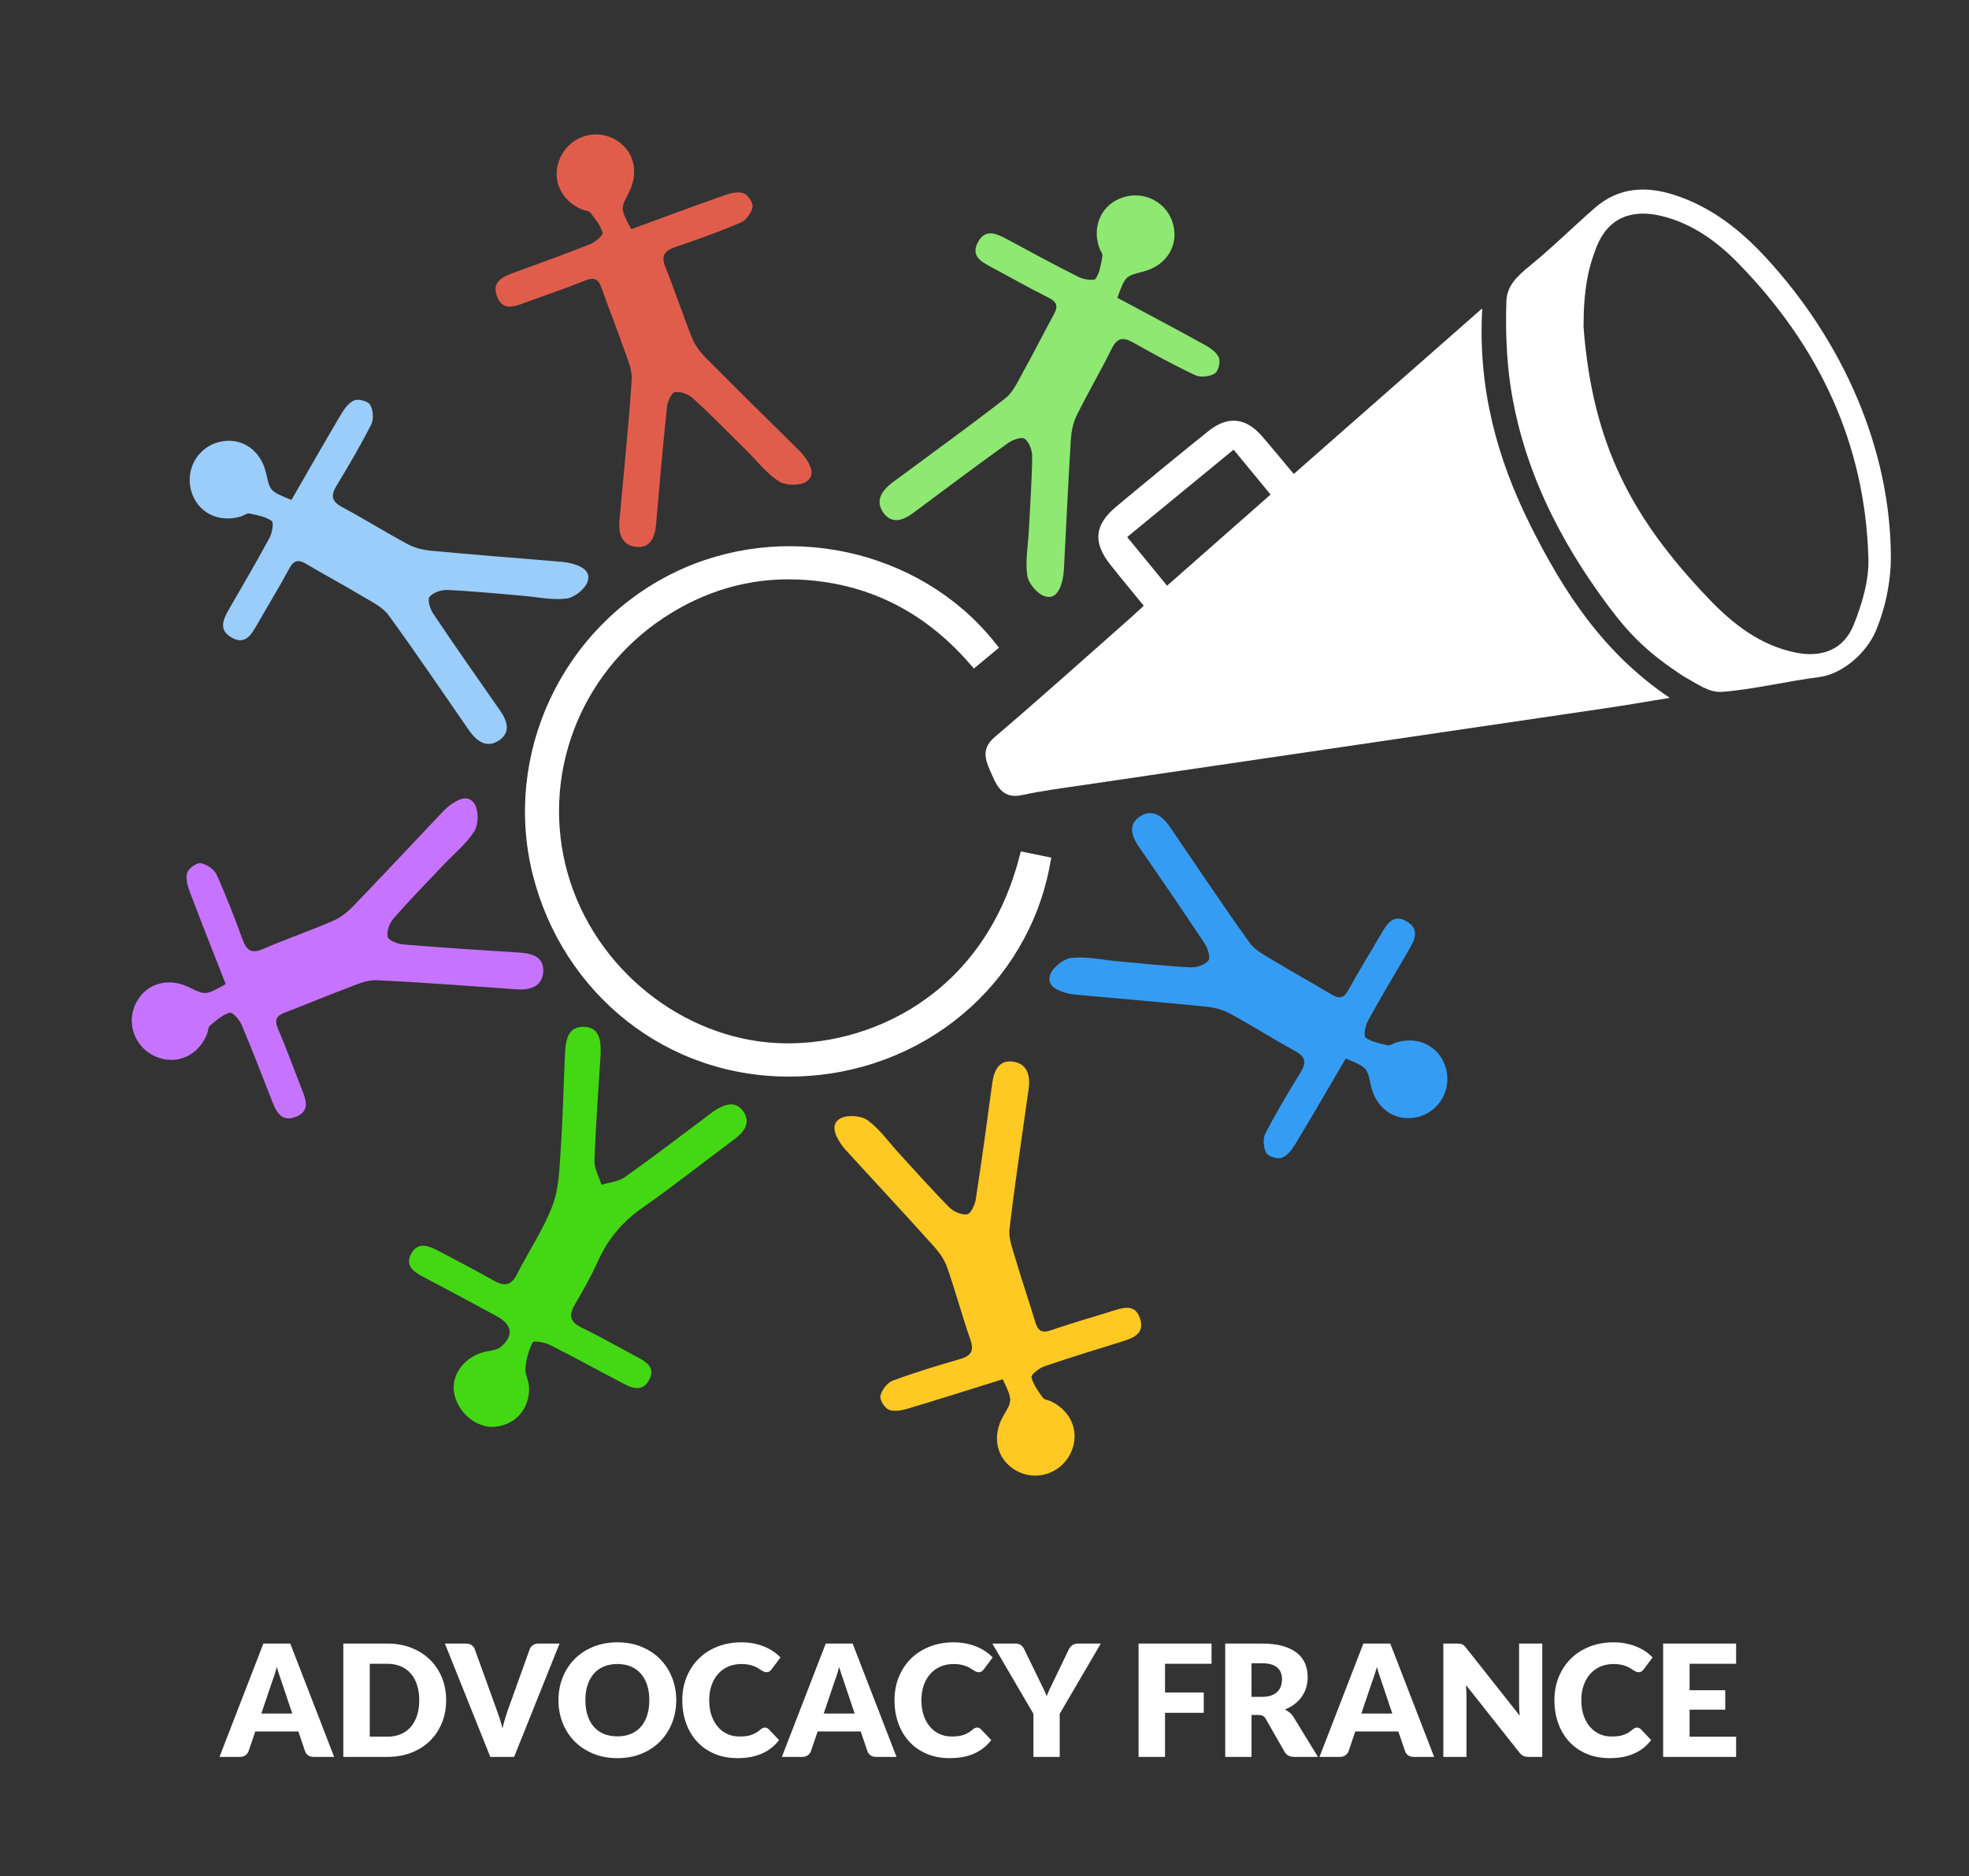 <?xml version="1.0" encoding="utf-8"?>
<!-- Generator: Adobe Illustrator 16.0.0, SVG Export Plug-In . SVG Version: 6.00 Build 0)  -->
<!DOCTYPE svg PUBLIC "-//W3C//DTD SVG 1.1//EN" "http://www.w3.org/Graphics/SVG/1.1/DTD/svg11.dtd">
<svg version="1.1" id="Calque_1" xmlns="http://www.w3.org/2000/svg" xmlns:xlink="http://www.w3.org/1999/xlink" x="0px" y="0px"
	 width="544.244px" height="518.558px" viewBox="0 0 544.244 518.558" enable-background="new 0 0 544.244 518.558"
	 xml:space="preserve">
<rect x="0" y="0" width="544.244" height="518.558" fill="#333333" stroke="none"/>
<g>
	<defs>
		<rect id="SVGID_1_" width="544.244" height="518.558"/>
	</defs>
	<clipPath id="SVGID_2_">
		<use xlink:href="#SVGID_1_"  overflow="visible"/>
	</clipPath>
	<path clip-path="url(#SVGID_2_)" fill="#FFFFFF" d="M316.144,167.438c-3.207-3.931-6.289-7.615-9.266-11.382
		c-4.835-6.116-4.389-10.97,1.63-15.993c8.441-7.046,16.938-14.028,25.513-20.911c5.364-4.306,10.352-3.736,14.855,1.473
		c2.813,3.254,5.538,6.585,8.729,10.391c17.309-15.211,34.354-30.192,52.102-45.79c-1.274,21.862,4.01,41.392,13.274,59.933
		c9.158,18.324,20.097,35.309,38.546,47.738c-6.434,1.047-11.853,2-17.294,2.802c-48.353,7.127-96.711,14.219-145.063,21.343
		c-5.59,0.823-11.21,1.55-16.727,2.739c-4.838,1.043-6.693-1.929-8.175-5.398c-1.526-3.576-3.602-7.012,0.711-10.681
		c12.435-10.579,24.572-21.504,36.82-32.3C313.16,170.203,314.479,168.959,316.144,167.438 M322.588,161.897
		c9.68-8.525,18.964-16.702,28.606-25.195c-3.447-4.189-6.661-8.092-10.217-12.414c-9.945,8.165-19.485,15.999-29.42,24.155
		C315.378,153.103,318.795,157.27,322.588,161.897"/>
	<path clip-path="url(#SVGID_2_)" fill="#FFFFFF" d="M522.648,154.257c0.001,5.109-1.012,12.652-4.173,20.165
		c-2.484,5.901-9.067,11.919-15.723,12.746c-8.248,1.024-18.576,3.491-26.847,4.078c-3.557,0.252-6.918-2.295-10.813-4.46
		c-9.052-5.976-14.252-10.854-20.375-19.046c-13.734-18.369-23.866-38.476-27.249-61.37c-1.08-7.311-1.349-15.697-1.092-23.139
		c0.146-4.231,2.964-6.887,6.488-9.758c6.188-5.039,11.875-10.686,17.886-15.948c6.539-5.724,14.036-6.216,22.01-3.652
		c10.136,3.26,18.209,9.606,25.284,17.266C509.487,94.355,522.648,124.264,522.648,154.257 M437.7,90.333
		c2.471,32.583,13.434,52.941,34.418,74.974c6.706,7.042,14.271,13.055,24.194,15.074c7.278,1.481,13.302-0.816,16.046-7.64
		c2.306-5.736,4.243-12.183,4.082-18.255c-0.848-31.924-13.737-58.879-35.821-81.563c-5.949-6.113-12.811-11.151-21.389-13.229
		c-8.298-2.01-14.784,0.599-17.92,8.503C439.02,73.968,437.7,80.04,437.7,90.333"/>
	<path clip-path="url(#SVGID_2_)" fill="#E05D4C" d="M174.468,63.351c8.761-3.205,17.298-6.393,25.895-9.414
		c1.628-0.573,3.702-1.056,5.178-0.513c1.201,0.441,2.693,2.649,2.478,3.771c-0.312,1.62-1.748,3.672-3.232,4.307
		c-5.949,2.546-12.067,4.721-18.195,6.819c-2.984,1.022-3.921,2.378-2.653,5.522c2.608,6.47,4.749,13.129,7.365,19.596
		c0.84,2.077,2.336,4.024,3.931,5.635c7.969,8.045,16.074,15.955,24.119,23.925c1.063,1.053,2.181,2.086,3.057,3.286
		c1.643,2.253,3.166,5.27,0.288,6.951c-1.888,1.102-5.634,0.984-7.478-0.223c-3.413-2.234-6.036-5.672-8.998-8.598
		c-4.858-4.798-9.626-9.695-14.658-14.302c-1.247-1.142-3.5-2.018-5.034-1.716c-0.997,0.196-2.027,2.695-2.191,4.251
		c-1.129,10.732-2.07,21.484-2.991,32.236c-0.302,3.517-1.482,6.644-5.443,6.283c-4.143-0.376-5.001-3.813-4.671-7.479
		c1.157-12.897,2.514-25.78,3.375-38.697c0.187-2.8-1.194-5.778-2.162-8.567c-1.961-5.651-4.199-11.207-6.187-16.849
		c-0.84-2.383-1.928-3.069-4.45-2.056c-5.548,2.228-11.228,4.128-16.84,6.199c-2.939,1.084-6.076,2.218-7.577-1.729
		c-1.588-4.176,1.58-5.501,4.728-6.65c7.026-2.566,14.071-5.088,21.016-7.857c1.421-0.566,3.619-2.452,3.422-3.179
		c-0.544-2.014-2.068-3.813-3.413-5.534c-0.429-0.548-1.529-0.542-2.291-0.863c-6.022-2.531-8.582-8.65-6.007-14.317
		c2.572-5.661,9.229-8.048,14.714-5.277c5.522,2.79,7.301,9.068,4.235,14.947C171.48,57.706,171.48,57.706,174.468,63.351"/>
	<path clip-path="url(#SVGID_2_)" fill="#43D813" d="M166.013,291.477c-0.601,9.782-1.347,19.559-1.692,29.35
		c-0.077,2.193,1.252,4.437,1.933,6.657c2.17-0.67,4.686-0.848,6.448-2.094c7.61-5.382,14.999-11.075,22.467-16.656
		c0.666-0.498,1.301-1.044,1.993-1.503c2.815-1.867,6.038-3.289,8.354,0.077c2.061,2.995,0.181,5.592-2.517,7.596
		c-8.424,6.256-16.643,12.801-25.24,18.807c-5.506,3.848-9.599,8.52-12.34,14.624c-1.905,4.242-4.212,8.32-6.567,12.339
		c-1.728,2.949-1.291,4.721,1.871,6.269c5.379,2.635,10.599,5.593,15.879,8.428c2.352,1.264,4.427,2.797,2.922,5.866
		c-1.586,3.235-4.223,2.767-6.807,1.418c-6.936-3.619-13.789-7.4-20.772-10.922c-1.412-0.712-4.453-1.184-4.693-0.716
		c-1.105,2.155-1.793,4.653-2.018,7.087c-0.159,1.719,0.929,3.518,0.999,5.299c0.234,5.924-3.618,10.356-9.3,10.976
		c-5.223,0.57-10.744-4.133-11.465-9.765c-0.642-5.023,3.253-9.828,8.855-11.014c1.412-0.299,3.099-0.44,4.108-1.301
		c3.617-3.088,3.18-6.123-1.085-8.449c-6.868-3.747-13.77-7.434-20.69-11.082c-2.618-1.38-4.684-3.104-2.973-6.25
		c1.703-3.132,4.45-2.332,6.96-1.024c5.315,2.769,10.63,5.542,15.843,8.496c2.869,1.626,4.774,1.444,6.38-1.725
		c3.235-6.384,7.352-12.406,9.86-19.047c1.815-4.811,1.905-10.357,2.263-15.61c0.6-8.787,0.764-17.604,1.183-26.404
		c0.174-3.649,0.794-7.673,5.467-7.372C165.914,284.107,166.138,288.026,166.013,291.477"/>
	<path clip-path="url(#SVGID_2_)" fill="#555555" d="M273.346,178.747c-1.353,1.121-2.483,2.057-3.929,3.254
		c-12.969-14.846-29.273-23.016-48.814-23.808c-13.803-0.56-26.68,3.252-38.257,10.914c-24.172,15.995-35.166,45.455-27.328,72.953
		c7.744,27.168,32.7,46.941,59.746,48.266c25.735,1.26,58.479-13.325,68.85-52.647c1.539,0.315,3.097,0.634,4.647,0.951
		c-5.986,32.389-34.197,56.222-68.65,56.942c-34.613,0.724-62.381-22.631-70.363-54.088c-8.199-32.315,7.683-66.491,37.724-81.289
		C216.304,145.748,253.129,153.515,273.346,178.747"/>
	<path clip-path="url(#SVGID_2_)" fill="#FFFFFF" stroke="#FFFFFF" stroke-width="4" stroke-miterlimit="10" d="M273.346,178.747
		c-1.353,1.121-2.483,2.057-3.929,3.254c-12.969-14.846-29.273-23.016-48.814-23.808c-13.803-0.56-26.68,3.252-38.257,10.914
		c-24.172,15.995-35.166,45.455-27.328,72.953c7.744,27.168,32.7,46.941,59.746,48.266c25.735,1.26,58.479-13.325,68.85-52.647
		c1.539,0.315,3.097,0.634,4.647,0.951c-5.986,32.389-34.197,56.222-68.65,56.942c-34.613,0.724-62.381-22.631-70.363-54.088
		c-8.199-32.315,7.683-66.491,37.724-81.289C216.304,145.748,253.129,153.515,273.346,178.747z"/>
	<path clip-path="url(#SVGID_2_)" fill="#8EE872" d="M308.835,82.307c8.221,4.408,16.281,8.66,24.257,13.067
		c1.511,0.835,3.252,2.062,3.829,3.525c0.469,1.19-0.188,3.773-1.167,4.359c-1.417,0.845-3.904,1.138-5.366,0.453
		c-5.859-2.747-11.553-5.867-17.197-9.046c-2.748-1.548-4.383-1.345-5.887,1.693c-3.095,6.253-6.643,12.281-9.729,18.537
		c-0.99,2.008-1.449,4.421-1.591,6.684c-0.704,11.301-1.216,22.615-1.813,33.924c-0.079,1.494-0.106,3.016-0.42,4.468
		c-0.589,2.726-1.827,5.87-4.997,4.84c-2.079-0.677-4.483-3.552-4.81-5.731c-0.603-4.034,0.22-8.28,0.433-12.438
		c0.349-6.819,0.833-13.636,0.925-20.459c0.021-1.69-0.823-3.955-2.069-4.899c-0.81-0.614-3.359,0.28-4.631,1.193
		c-8.763,6.297-17.416,12.748-26.056,19.215c-2.826,2.114-5.945,3.314-8.312,0.117c-2.475-3.343-0.48-6.27,2.475-8.464
		c10.399-7.716,20.919-15.276,31.135-23.227c2.215-1.723,3.519-4.735,4.957-7.314c2.914-5.224,5.572-10.591,8.462-15.83
		c1.22-2.211,1.008-3.48-1.426-4.689c-5.355-2.659-10.553-5.636-15.833-8.447c-2.765-1.473-5.698-3.061-3.75-6.807
		c2.061-3.965,5.158-2.48,8.111-0.895c6.591,3.538,13.16,7.119,19.849,10.462c1.367,0.684,4.237,1.07,4.649,0.439
		c1.143-1.747,1.471-4.081,1.86-6.23c0.124-0.685-0.612-1.502-0.88-2.284c-2.117-6.18,0.747-12.163,6.691-14.011
		c5.938-1.846,12.148,1.535,13.729,7.474c1.591,5.978-1.912,11.483-8.34,13.106C311.061,76.32,311.061,76.32,308.835,82.307"/>
	<path clip-path="url(#SVGID_2_)" fill="#9ACDF9" d="M80.557,138.189c4.662-8.08,9.163-16.004,13.818-23.838
		c0.881-1.484,2.162-3.185,3.642-3.716c1.204-0.432,3.766,0.303,4.32,1.302c0.801,1.442,1.016,3.937,0.286,5.377
		c-2.929,5.771-6.225,11.364-9.578,16.906c-1.633,2.699-1.481,4.34,1.509,5.938c6.152,3.288,12.067,7.021,18.224,10.302
		c1.976,1.053,4.373,1.587,6.631,1.798c11.274,1.057,22.566,1.922,33.851,2.871c1.491,0.125,3.011,0.2,4.453,0.559
		c2.706,0.673,5.81,2.009,4.681,5.145c-0.741,2.057-3.689,4.37-5.878,4.628c-4.051,0.478-8.269-0.476-12.418-0.819
		c-6.805-0.562-13.604-1.258-20.42-1.562c-1.689-0.076-3.979,0.698-4.962,1.915c-0.638,0.789,0.175,3.367,1.049,4.665
		c6.02,8.955,12.199,17.805,18.392,26.643c2.026,2.89,3.128,6.045-0.142,8.311c-3.418,2.37-6.282,0.285-8.382-2.738
		c-7.389-10.634-14.616-21.385-22.245-31.843c-1.654-2.268-4.624-3.665-7.156-5.183c-5.13-3.076-10.412-5.9-15.558-8.952
		c-2.173-1.288-3.447-1.116-4.731,1.279c-2.826,5.27-5.962,10.372-8.938,15.561c-1.558,2.718-3.236,5.6-6.92,3.537
		c-3.898-2.184-2.318-5.233-0.642-8.135c3.742-6.476,7.526-12.931,11.076-19.512c0.726-1.346,1.202-4.203,0.584-4.634
		c-1.71-1.196-4.033-1.597-6.169-2.054c-0.68-0.145-1.52,0.565-2.31,0.809c-6.243,1.923-12.133-1.127-13.796-7.126
		c-1.66-5.992,1.913-12.094,7.899-13.489c6.025-1.404,11.418,2.269,12.84,8.745C74.642,135.778,74.642,135.778,80.557,138.189"/>
	<path clip-path="url(#SVGID_2_)" fill="#C674FF" d="M62.391,272.027c-3.4-8.688-6.778-17.151-9.99-25.678
		c-0.609-1.615-1.139-3.678-0.629-5.166c0.415-1.21,2.589-2.751,3.715-2.561c1.627,0.275,3.71,1.665,4.378,3.135
		c2.679,5.891,4.989,11.958,7.224,18.038c1.088,2.959,2.465,3.867,5.58,2.529c6.41-2.752,13.02-5.041,19.427-7.801
		c2.057-0.886,3.97-2.425,5.545-4.056c7.866-8.146,15.592-16.426,23.38-24.648c1.029-1.086,2.037-2.227,3.217-3.129
		c2.216-1.693,5.198-3.283,6.943-0.443c1.144,1.863,1.109,5.611-0.056,7.481c-2.157,3.462-5.536,6.161-8.395,9.188
		c-4.688,4.964-9.477,9.84-13.971,14.974c-1.114,1.272-1.939,3.543-1.603,5.071c0.219,0.992,2.74,1.966,4.299,2.095
		c10.754,0.889,21.525,1.589,32.295,2.271c3.522,0.222,6.675,1.332,6.403,5.3c-0.284,4.151-3.7,5.085-7.373,4.838
		c-12.919-0.869-25.83-1.938-38.762-2.51c-2.804-0.124-5.75,1.323-8.517,2.353c-5.606,2.087-11.11,4.448-16.707,6.563
		c-2.363,0.893-3.024,1.995-1.956,4.494c2.352,5.497,4.378,11.133,6.574,16.698c1.15,2.914,2.353,6.024-1.559,7.613
		c-4.14,1.681-5.535-1.457-6.755-4.578c-2.722-6.968-5.401-13.953-8.324-20.836c-0.597-1.407-2.532-3.563-3.255-3.351
		c-2.001,0.59-3.765,2.153-5.456,3.537c-0.538,0.44-0.508,1.54-0.811,2.309c-2.396,6.077-8.456,8.774-14.18,6.326
		c-5.717-2.445-8.252-9.047-5.604-14.593c2.666-5.583,8.902-7.501,14.848-4.568C56.813,275.141,56.813,275.141,62.391,272.027"/>
	<path clip-path="url(#SVGID_2_)" fill="#FFC923" d="M277.169,381.243c-8.906,2.775-17.588,5.545-26.322,8.146
		c-1.654,0.493-3.749,0.875-5.197,0.261c-1.177-0.499-2.561-2.777-2.291-3.887c0.39-1.604,1.924-3.583,3.437-4.146
		c6.066-2.254,12.282-4.129,18.505-5.927c3.03-0.876,4.031-2.185,2.918-5.387c-2.291-6.589-4.105-13.345-6.404-19.932
		c-0.738-2.113-2.138-4.132-3.653-5.818c-7.568-8.423-15.28-16.718-22.928-25.068c-1.011-1.104-2.077-2.188-2.894-3.431
		c-1.532-2.33-2.906-5.417,0.05-6.956c1.94-1.01,5.676-0.709,7.459,0.586c3.3,2.396,5.753,5.958,8.569,9.023
		c4.62,5.028,9.143,10.151,13.946,14.998c1.19,1.201,3.397,2.186,4.945,1.958c1.005-0.146,2.155-2.593,2.394-4.14
		c1.65-10.664,3.112-21.357,4.555-32.052c0.472-3.498,1.803-6.564,5.741-6.013c4.119,0.578,4.81,4.053,4.303,7.698
		c-1.782,12.825-3.764,25.628-5.252,38.487c-0.322,2.788,0.912,5.829,1.743,8.662c1.685,5.74,3.65,11.397,5.362,17.13
		c0.722,2.421,1.776,3.158,4.344,2.269c5.65-1.955,11.415-3.577,17.122-5.373c2.988-0.939,6.176-1.92,7.483,2.096
		c1.384,4.249-1.846,5.418-5.045,6.413c-7.143,2.221-14.302,4.397-21.373,6.825c-1.447,0.497-3.733,2.273-3.573,3.01
		c0.446,2.039,1.881,3.908,3.141,5.692c0.401,0.569,1.501,0.617,2.246,0.975c5.893,2.819,8.152,9.056,5.305,14.592
		c-2.844,5.529-9.608,7.59-14.952,4.555c-5.38-3.055-6.853-9.411-3.504-15.134C279.88,387.027,279.88,387.027,277.169,381.243"/>
	<path clip-path="url(#SVGID_2_)" fill="#359CF4" d="M371.971,292.6c-4.721,8.045-9.281,15.936-13.992,23.736
		c-0.893,1.477-2.186,3.169-3.67,3.688c-1.207,0.423-3.763-0.331-4.31-1.333c-0.791-1.449-0.988-3.944-0.247-5.379
		c2.972-5.749,6.309-11.319,9.701-16.836c1.653-2.686,1.514-4.329-1.465-5.949c-6.128-3.333-12.015-7.109-18.147-10.435
		c-1.968-1.068-4.362-1.619-6.617-1.847c-11.267-1.141-22.552-2.088-33.829-3.119c-1.491-0.138-3.01-0.224-4.449-0.593
		c-2.701-0.692-5.795-2.052-4.644-5.18c0.756-2.051,3.722-4.343,5.912-4.585c4.055-0.447,8.265,0.538,12.412,0.911
		c6.801,0.612,13.594,1.358,20.407,1.712c1.688,0.088,3.984-0.669,4.977-1.878c0.644-0.785-0.151-3.368-1.014-4.674
		c-5.955-8.999-12.068-17.893-18.197-26.776c-2.004-2.905-3.083-6.069,0.203-8.311c3.436-2.344,6.283-0.238,8.361,2.8
		c7.311,10.688,14.459,21.492,22.011,32.006c1.637,2.28,4.597,3.699,7.117,5.236c5.108,3.112,10.369,5.976,15.492,9.064
		c2.163,1.306,3.439,1.142,4.741-1.244c2.864-5.249,6.038-10.326,9.051-15.495c1.578-2.707,3.278-5.576,6.946-3.486
		c3.882,2.213,2.28,5.25,0.582,8.139c-3.789,6.449-7.62,12.876-11.219,19.432c-0.736,1.34-1.232,4.192-0.618,4.63
		c1.701,1.208,4.021,1.626,6.154,2.098c0.679,0.15,1.523-0.554,2.315-0.791c6.257-1.878,12.125,1.215,13.743,7.226
		c1.616,6.006-2.002,12.08-7.997,13.432c-6.036,1.359-11.401-2.353-12.776-8.839C377.867,295.055,377.867,295.055,371.971,292.6"/>
</g>
<g>
	<path fill="#FFFFFF" d="M92.358,485.634h-5.633c-0.631,0-1.15-0.146-1.559-0.44c-0.409-0.294-0.692-0.67-0.85-1.129l-1.849-5.461
		H70.558l-1.849,5.461c-0.144,0.401-0.423,0.763-0.838,1.086c-0.416,0.322-0.925,0.483-1.526,0.483h-5.676l12.126-31.325h7.439
		L92.358,485.634z M72.234,473.659h8.557l-2.881-8.578c-0.187-0.545-0.405-1.187-0.656-1.925c-0.251-0.737-0.499-1.537-0.742-2.397
		c-0.229,0.875-0.466,1.685-0.709,2.43c-0.244,0.746-0.473,1.391-0.688,1.936L72.234,473.659z"/>
	<path fill="#FFFFFF" d="M123.318,469.96c0,2.266-0.391,4.354-1.172,6.268s-1.881,3.569-3.3,4.967
		c-1.419,1.397-3.128,2.486-5.127,3.268s-4.218,1.172-6.654,1.172H94.896v-31.325h12.169c2.437,0,4.655,0.395,6.654,1.183
		s3.708,1.878,5.127,3.268c1.419,1.391,2.519,3.042,3.3,4.956C122.928,465.628,123.318,467.71,123.318,469.96z M115.879,469.96
		c0-1.548-0.201-2.945-0.602-4.192s-0.978-2.304-1.73-3.171c-0.753-0.867-1.674-1.534-2.763-2c-1.089-0.465-2.329-0.698-3.719-0.698
		h-4.859v20.146h4.859c1.39,0,2.63-0.233,3.719-0.699c1.089-0.465,2.01-1.132,2.763-1.999c0.752-0.867,1.329-1.925,1.73-3.172
		C115.679,472.928,115.879,471.523,115.879,469.96z"/>
	<path fill="#FFFFFF" d="M122.974,454.309h5.848c0.63,0,1.146,0.144,1.548,0.43c0.401,0.287,0.688,0.667,0.86,1.14l6.063,16.77
		c0.272,0.731,0.548,1.526,0.828,2.387c0.279,0.86,0.541,1.763,0.785,2.709c0.2-0.946,0.433-1.849,0.699-2.709
		c0.265-0.86,0.527-1.655,0.785-2.387l6.02-16.77c0.143-0.401,0.422-0.764,0.838-1.086c0.416-0.322,0.925-0.483,1.526-0.483h5.891
		l-12.556,31.325h-6.579L122.974,454.309z"/>
	<path fill="#FFFFFF" d="M186.915,469.96c0,2.266-0.391,4.372-1.172,6.321s-1.881,3.645-3.3,5.085s-3.128,2.569-5.127,3.386
		c-2,0.817-4.218,1.226-6.654,1.226c-2.437,0-4.659-0.408-6.665-1.226c-2.007-0.816-3.723-1.945-5.149-3.386
		s-2.53-3.136-3.311-5.085s-1.172-4.056-1.172-6.321c0-2.265,0.391-4.371,1.172-6.32s1.885-3.641,3.311-5.074
		s3.143-2.559,5.149-3.376c2.006-0.816,4.228-1.226,6.665-1.226c2.437,0,4.655,0.413,6.654,1.236c2,0.825,3.708,1.953,5.127,3.387
		s2.519,3.125,3.3,5.074S186.915,467.71,186.915,469.96z M179.476,469.96c0-1.548-0.201-2.941-0.602-4.182
		c-0.401-1.239-0.979-2.289-1.731-3.149s-1.673-1.52-2.763-1.979c-1.089-0.458-2.329-0.688-3.719-0.688
		c-1.405,0-2.655,0.229-3.752,0.688c-1.097,0.459-2.021,1.118-2.773,1.979s-1.33,1.91-1.731,3.149
		c-0.401,1.24-0.602,2.634-0.602,4.182c0,1.563,0.201,2.964,0.602,4.203c0.401,1.24,0.979,2.29,1.731,3.15
		c0.752,0.859,1.677,1.516,2.773,1.967c1.097,0.452,2.347,0.678,3.752,0.678c1.39,0,2.63-0.226,3.719-0.678
		c1.089-0.451,2.01-1.107,2.763-1.967c0.752-0.86,1.33-1.91,1.731-3.15C179.275,472.924,179.476,471.523,179.476,469.96z"/>
	<path fill="#FFFFFF" d="M211.446,477.529c0.172,0,0.344,0.032,0.516,0.097s0.336,0.176,0.495,0.333l2.881,3.032
		c-1.261,1.648-2.842,2.892-4.741,3.729c-1.899,0.839-4.146,1.258-6.74,1.258c-2.379,0-4.512-0.404-6.396-1.215
		c-1.885-0.81-3.483-1.928-4.794-3.354s-2.318-3.117-3.021-5.074c-0.703-1.956-1.054-4.081-1.054-6.375
		c0-2.336,0.401-4.482,1.204-6.438c0.803-1.957,1.924-3.645,3.365-5.063s3.164-2.522,5.171-3.312
		c2.006-0.788,4.221-1.183,6.644-1.183c1.175,0,2.282,0.104,3.321,0.313s2.01,0.494,2.914,0.859
		c0.903,0.366,1.734,0.803,2.494,1.312c0.759,0.509,1.433,1.072,2.021,1.688l-2.451,3.289c-0.158,0.201-0.344,0.384-0.559,0.548
		c-0.215,0.165-0.516,0.248-0.903,0.248c-0.258,0-0.502-0.058-0.731-0.173c-0.229-0.114-0.473-0.254-0.731-0.419
		c-0.258-0.164-0.542-0.344-0.85-0.537s-0.674-0.373-1.096-0.538c-0.423-0.164-0.917-0.304-1.484-0.419
		c-0.566-0.114-1.229-0.172-1.989-0.172c-1.319,0-2.522,0.233-3.612,0.698c-1.089,0.467-2.024,1.133-2.806,2
		s-1.391,1.917-1.828,3.149c-0.438,1.233-0.656,2.616-0.656,4.149c0,1.605,0.218,3.032,0.656,4.279
		c0.437,1.246,1.032,2.297,1.785,3.149s1.63,1.502,2.634,1.945c1.003,0.444,2.078,0.667,3.225,0.667
		c0.659,0,1.261-0.032,1.806-0.097s1.05-0.176,1.516-0.334c0.465-0.157,0.91-0.361,1.333-0.612c0.422-0.251,0.849-0.563,1.279-0.936
		c0.172-0.143,0.358-0.261,0.559-0.354C211.023,477.576,211.231,477.529,211.446,477.529z"/>
	<path fill="#FFFFFF" d="M247.802,485.634h-5.633c-0.631,0-1.15-0.146-1.559-0.44c-0.409-0.294-0.692-0.67-0.85-1.129l-1.849-5.461
		h-11.911l-1.849,5.461c-0.144,0.401-0.423,0.763-0.838,1.086c-0.416,0.322-0.925,0.483-1.526,0.483h-5.676l12.126-31.325h7.439
		L247.802,485.634z M227.678,473.659h8.557l-2.881-8.578c-0.187-0.545-0.405-1.187-0.656-1.925
		c-0.251-0.737-0.499-1.537-0.742-2.397c-0.229,0.875-0.466,1.685-0.709,2.43c-0.244,0.746-0.473,1.391-0.688,1.936L227.678,473.659
		z"/>
	<path fill="#FFFFFF" d="M270.098,477.529c0.172,0,0.344,0.032,0.516,0.097s0.336,0.176,0.495,0.333l2.88,3.032
		c-1.26,1.648-2.841,2.892-4.74,3.729c-1.899,0.839-4.146,1.258-6.74,1.258c-2.379,0-4.512-0.404-6.396-1.215
		c-1.885-0.81-3.483-1.928-4.794-3.354s-2.318-3.117-3.021-5.074c-0.703-1.956-1.054-4.081-1.054-6.375
		c0-2.336,0.401-4.482,1.204-6.438c0.803-1.957,1.924-3.645,3.365-5.063s3.164-2.522,5.171-3.312
		c2.006-0.788,4.221-1.183,6.644-1.183c1.175,0,2.282,0.104,3.321,0.313s2.01,0.494,2.914,0.859
		c0.903,0.366,1.734,0.803,2.494,1.312c0.76,0.509,1.434,1.072,2.021,1.688l-2.452,3.289c-0.158,0.201-0.344,0.384-0.559,0.548
		c-0.215,0.165-0.516,0.248-0.903,0.248c-0.258,0-0.502-0.058-0.731-0.173c-0.229-0.114-0.473-0.254-0.731-0.419
		c-0.258-0.164-0.542-0.344-0.85-0.537s-0.674-0.373-1.096-0.538c-0.423-0.164-0.917-0.304-1.484-0.419
		c-0.566-0.114-1.229-0.172-1.989-0.172c-1.319,0-2.522,0.233-3.612,0.698c-1.089,0.467-2.024,1.133-2.806,2
		s-1.391,1.917-1.828,3.149c-0.438,1.233-0.656,2.616-0.656,4.149c0,1.605,0.218,3.032,0.656,4.279
		c0.437,1.246,1.032,2.297,1.785,3.149s1.63,1.502,2.634,1.945c1.003,0.444,2.078,0.667,3.225,0.667
		c0.659,0,1.261-0.032,1.806-0.097s1.05-0.176,1.516-0.334c0.465-0.157,0.91-0.361,1.333-0.612c0.422-0.251,0.849-0.563,1.279-0.936
		c0.172-0.143,0.358-0.261,0.559-0.354C269.675,477.576,269.883,477.529,270.098,477.529z"/>
	<path fill="#FFFFFF" d="M292.91,473.723v11.911h-7.268v-11.911l-11.352-19.414h6.406c0.631,0,1.133,0.146,1.506,0.44
		c0.372,0.294,0.673,0.67,0.902,1.129l4.43,9.116c0.357,0.73,0.688,1.404,0.988,2.021s0.566,1.226,0.796,1.828
		c0.215-0.616,0.473-1.233,0.773-1.85c0.302-0.616,0.624-1.282,0.968-1.999l4.386-9.116c0.086-0.187,0.205-0.373,0.355-0.56
		c0.15-0.186,0.322-0.354,0.516-0.505s0.416-0.272,0.667-0.365c0.25-0.093,0.526-0.14,0.827-0.14h6.45L292.91,473.723z"/>
	<path fill="#FFFFFF" d="M334.876,454.309v5.59h-12.857v7.934h10.707v5.611h-10.707v12.19h-7.31v-31.325H334.876z"/>
	<path fill="#FFFFFF" d="M345.927,474.045v11.589h-7.267v-31.325h10.191c2.264,0,4.195,0.232,5.794,0.698
		c1.598,0.466,2.902,1.115,3.913,1.946c1.01,0.831,1.744,1.813,2.203,2.945s0.688,2.365,0.688,3.698
		c0,1.018-0.137,1.978-0.408,2.881c-0.272,0.902-0.678,1.738-1.215,2.505c-0.538,0.767-1.197,1.451-1.979,2.053
		c-0.781,0.603-1.681,1.097-2.698,1.483c0.487,0.244,0.942,0.545,1.365,0.903s0.792,0.796,1.107,1.312l6.665,10.9h-6.579
		c-1.219,0-2.093-0.459-2.623-1.376l-5.203-9.095c-0.229-0.401-0.498-0.688-0.806-0.859c-0.309-0.173-0.742-0.259-1.301-0.259
		H345.927z M345.927,469.037h2.925c0.988,0,1.83-0.126,2.525-0.377c0.695-0.25,1.266-0.598,1.71-1.042
		c0.443-0.444,0.767-0.964,0.967-1.56c0.201-0.594,0.302-1.235,0.302-1.924c0-1.376-0.448-2.451-1.344-3.225
		c-0.896-0.774-2.283-1.161-4.16-1.161h-2.925V469.037z"/>
	<path fill="#FFFFFF" d="M396.409,485.634h-5.634c-0.631,0-1.149-0.146-1.559-0.44c-0.408-0.294-0.691-0.67-0.849-1.129l-1.85-5.461
		h-11.911l-1.849,5.461c-0.144,0.401-0.423,0.763-0.839,1.086c-0.415,0.322-0.924,0.483-1.526,0.483h-5.676l12.126-31.325h7.439
		L396.409,485.634z M376.285,473.659h8.557l-2.881-8.578c-0.187-0.545-0.405-1.187-0.656-1.925
		c-0.251-0.737-0.498-1.537-0.741-2.397c-0.229,0.875-0.466,1.685-0.71,2.43c-0.243,0.746-0.473,1.391-0.688,1.936L376.285,473.659z
		"/>
	<path fill="#FFFFFF" d="M403.567,454.352c0.216,0.028,0.409,0.082,0.581,0.161s0.336,0.19,0.494,0.333
		c0.157,0.144,0.337,0.337,0.538,0.581l14.878,18.813c-0.058-0.603-0.101-1.187-0.129-1.753c-0.029-0.565-0.043-1.1-0.043-1.602
		v-16.576h6.406v31.325h-3.784c-0.559,0-1.031-0.086-1.419-0.258c-0.387-0.172-0.76-0.487-1.117-0.946l-14.771-18.662
		c0.043,0.545,0.078,1.079,0.107,1.602c0.028,0.523,0.043,1.015,0.043,1.474v16.791h-6.407v-31.325h3.827
		C403.087,454.309,403.353,454.323,403.567,454.352z"/>
	<path fill="#FFFFFF" d="M452.503,477.529c0.172,0,0.344,0.032,0.516,0.097s0.337,0.176,0.494,0.333l2.881,3.032
		c-1.261,1.648-2.841,2.892-4.74,3.729c-1.899,0.839-4.146,1.258-6.74,1.258c-2.38,0-4.512-0.404-6.396-1.215
		c-1.885-0.81-3.482-1.928-4.794-3.354s-2.319-3.117-3.021-5.074c-0.702-1.956-1.053-4.081-1.053-6.375
		c0-2.336,0.4-4.482,1.203-6.438c0.803-1.957,1.925-3.645,3.365-5.063s3.164-2.522,5.171-3.312c2.007-0.788,4.221-1.183,6.644-1.183
		c1.175,0,2.282,0.104,3.321,0.313s2.011,0.494,2.913,0.859c0.903,0.366,1.734,0.803,2.494,1.312s1.434,1.072,2.021,1.688
		l-2.451,3.289c-0.158,0.201-0.344,0.384-0.559,0.548c-0.216,0.165-0.517,0.248-0.903,0.248c-0.258,0-0.502-0.058-0.731-0.173
		c-0.229-0.114-0.473-0.254-0.73-0.419c-0.258-0.164-0.541-0.344-0.85-0.537s-0.674-0.373-1.097-0.538
		c-0.423-0.164-0.917-0.304-1.483-0.419c-0.566-0.114-1.229-0.172-1.988-0.172c-1.319,0-2.523,0.233-3.612,0.698
		c-1.09,0.467-2.024,1.133-2.806,2s-1.391,1.917-1.827,3.149c-0.438,1.233-0.656,2.616-0.656,4.149c0,1.605,0.219,3.032,0.656,4.279
		c0.437,1.246,1.031,2.297,1.784,3.149c0.752,0.853,1.63,1.502,2.634,1.945c1.003,0.444,2.078,0.667,3.225,0.667
		c0.659,0,1.262-0.032,1.807-0.097c0.544-0.064,1.05-0.176,1.516-0.334c0.466-0.157,0.91-0.361,1.333-0.612s0.849-0.563,1.279-0.936
		c0.172-0.143,0.357-0.261,0.559-0.354C452.079,477.576,452.287,477.529,452.503,477.529z"/>
	<path fill="#FFFFFF" d="M479.872,454.309v5.59h-12.857v7.31h9.848v5.375h-9.848v7.461h12.857v5.59h-20.167v-31.325H479.872z"/>
</g>
</svg>
